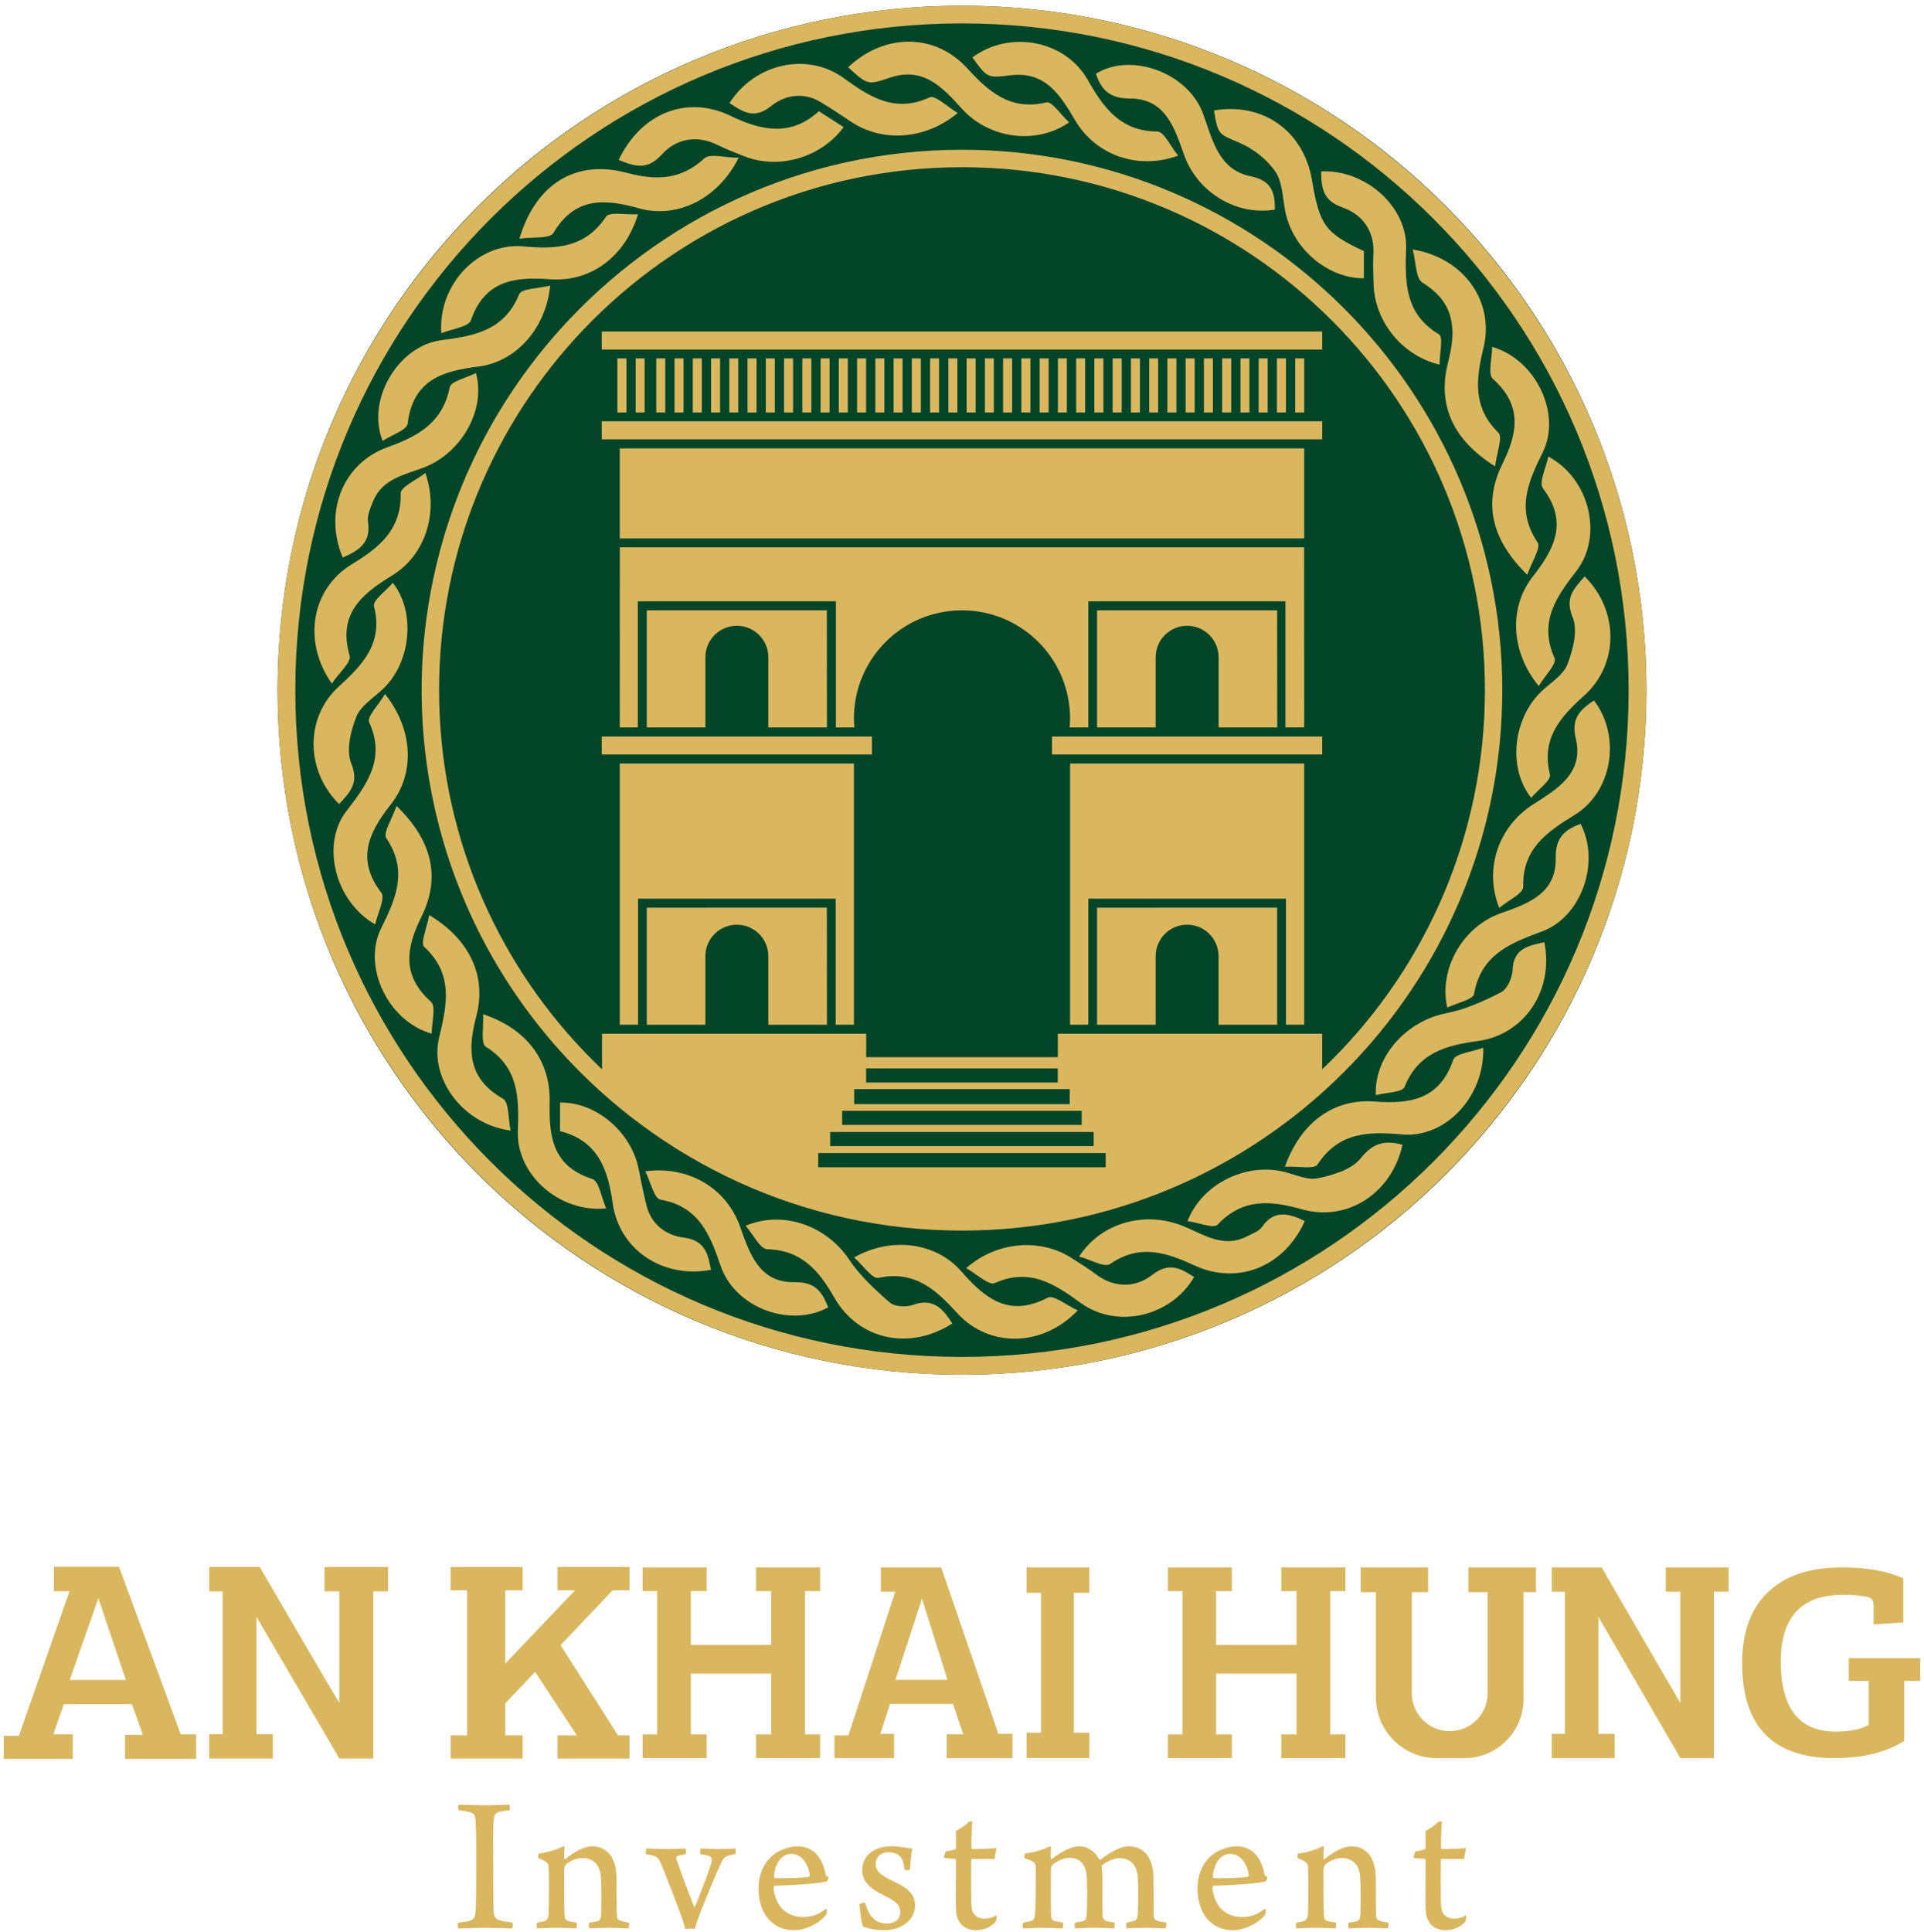 <?xml version="1.0" encoding="UTF-8"?>
<svg xmlns="http://www.w3.org/2000/svg" version="1.2" viewBox="0 0 258 259" width="258" height="259">
  <title>&lt;Group&gt;</title>
  <style>
		.s0 { fill: #dab75f } 
		.s1 { fill: #024529 } 
	</style>
  <g id="&lt;Group&gt;">
    <g id="&lt;Group&gt;">
      <g id="&lt;Group&gt;">
        <g id="&lt;Group&gt;">
          <path id="&lt;Compound Path&gt;" fill-rule="evenodd" class="s0" d="m135.77 232.46v3.26h-8.82v-3.19h2.22l-1.37-4.07h-8.45l-1.3 4h1.84v3.26h-7.99v-3.05h1.87l6.28-19.27h-1.93v-3.25h8.09l7.66 22.31zm-8.72-7.24l-3.41-10.88-3.56 10.88z"></path>
          <path id="&lt;Compound Path&gt;" fill-rule="evenodd" class="s0" d="m26.29 232.53v3.28h-9.53v-3.21h2.41l-1.48-4.11h-9.13l-1.41 4.04h2.61v3.28h-9.25v-3.08h2.02l6.79-19.39h-2.09v-3.28h8.73l8.28 22.47zm-9.41-7.29l-3.69-10.96-3.84 10.96z"></path>
          <path id="&lt;Path&gt;" class="s0" d="m43.52 210.09v3.27h1.99v14.97c-1.58-2.59-10.68-18.24-10.68-18.24h-6.77v3.27h1.79v19.15h-1.79v3.27h8.52v-3.27h-2.19v-15.74l11.12 19.01h1.03 3.51v-22.42h1.99v-3.27z"></path>
          <path id="&lt;Path&gt;" class="s0" d="m82.16 213.21h2.25v-3.12h-9.65v3.12h2.36l-9.36 9.83v-9.83h2.32v-3.12h-9.65v3.12h2.21v19.45h-2.21v3.12h9.65v-3.12h-2.32v-4.29l3.99-4.2 0.01-0.01 5.59 8.5h-2.59v3.12h9.65v-3.12h-1.55l-7.69-12.09z"></path>
          <path id="&lt;Path&gt;" class="s0" d="m109.97 213.33v-3.18h-8.58v3.18h2.03v7.21h-10.78v-7.21h2.12v-3.18h-8.59v3.18h1.95v19.21h-1.95v3.18h8.59v-3.18h-2.12v-8.15h10.78v8.15h-2.03v3.18h8.58v-3.18h-2.03v-19.21z"></path>
          <path id="&lt;Path&gt;" class="s0" d="m180.41 213.33v-3.18h-8.58v3.18h2.03v7.21h-10.79v-7.21h2.12v-3.18h-8.58v3.18h1.95v19.21h-1.95v3.18h8.58v-3.18h-2.12v-8.15h10.79v8.15h-2.03v3.18h8.58v-3.18h-2.03v-19.21z"></path>
          <path id="&lt;Path&gt;" class="s0" d="m146.08 213.55v-3.4h-8.42v3.4h1.93v18.77h-1.93v3.39h8.42v-3.39h-2.08v-18.77z"></path>
          <path id="&lt;Path&gt;" class="s0" d="m205.96 210.15h-9.05v3.32h2.58v13.55c0 2.81-2.28 5.08-5.09 5.08-2.8 0-5.08-2.27-5.08-5.08v-13.55h2.18v-3.32h-9.04v3.32h2.04v14.09c0 4.51 3.66 8.16 8.17 8.16h3.7c4.38 0 7.93-3.55 7.93-7.93v-14.32h1.66z"></path>
          <path id="&lt;Path&gt;" class="s0" d="m223.37 210.15v3.25h1.96v14.91c-1.55-2.58-10.55-18.16-10.55-18.16h-6.7v3.25h1.77v19.07h-1.77v3.25h8.43v-3.25h-2.17v-15.68l10.99 18.93h1.03 3.47v-22.32h1.97v-3.25z"></path>
          <path id="&lt;Path&gt;" class="s0" d="m247.91 222.32v2.9 0.15h2.68v5.9q-1.55 0.89-4.44 0.89-7.35 0.01-7.36-9.39 0-8.96 8.38-8.95 2.1 0.01 3.33 0.3 0.74 0.22 0.74 1.11v2.56l3.99-0.26v-5.9q-3.15-1.49-8.26-1.48-5.93-0.01-9.33 2.82-4.01 3.28-4.03 10.02 0.01 12.74 12.41 12.73 5.69-0.01 9.33-2.3v-7.13-0.92h2.14v-0.26-2.79z"></path>
        </g>
      </g>
      <g id="&lt;Group&gt;">
        <path id="&lt;Compound Path&gt;" class="s0" d="m61.51 241.96c0.56 0 2.09 0.08 3.48 0.08 1.39 0 2.64-0.08 3.31-0.08 0.08 0.1 0.11 0.61 0.03 0.75q-0.89 0.1-1.37 0.21c-0.61 0.16-0.72 0.51-0.77 1.34-0.08 1.12-0.05 3.36-0.05 5.68 0 2.65 0 5.21 0.05 6.15 0.03 0.77 0.13 1.23 0.93 1.41 0.38 0.11 0.94 0.19 1.58 0.27 0.11 0.11 0.05 0.7-0.05 0.78-0.65 0-2.14-0.08-3.45-0.08-1.52 0-2.86 0.08-3.71 0.08-0.14-0.08-0.14-0.7-0.03-0.78 0.59-0.05 0.99-0.11 1.36-0.21 0.78-0.16 0.88-0.54 0.94-1.15 0.1-0.75 0.1-3.5 0.1-7 0-2.19 0-3.93-0.08-5.18-0.05-0.67-0.1-1.07-0.66-1.23-0.4-0.13-0.91-0.19-1.63-0.29-0.11-0.11-0.06-0.67 0.02-0.75z"></path>
        <path id="&lt;Compound Path&gt;" class="s0" d="m73 257.58c0.38-0.1 0.54-0.48 0.56-0.93 0.06-0.83 0.06-2.7 0.06-4.38q-0.01-1.55-0.06-2.14c-0.08-0.37-0.4-0.64-1.39-1.01-0.05-0.16 0.03-0.54 0.14-0.62 1.07-0.1 2.62-0.61 3.28-0.99 0.03 0.03 0.11 0.11 0.11 0.19-0.03 0.29-0.05 1.07-0.05 1.52 0 0.06 0.08 0.08 0.13 0.06 1.39-1.15 2.7-1.74 3.63-1.74 1.15 0 1.98 0.51 2.57 1.39 0.51 0.8 0.69 1.87 0.69 3.15 0 1.5 0 3.9 0.06 4.84 0 0.21 0.08 0.42 0.26 0.5 0.43 0.22 0.8 0.27 1.34 0.35 0.08 0.13 0.05 0.64-0.08 0.78-0.38 0-1.18-0.08-2.57-0.08-1.22 0-2 0.05-2.64 0.08-0.08-0.11-0.11-0.67 0-0.78 0.51-0.05 0.93-0.13 1.09-0.19 0.38-0.13 0.46-0.4 0.49-1.09 0.02-1.5 0.05-4.2-0.08-5.18-0.06-0.43-0.25-1.15-0.75-1.58-0.38-0.35-0.88-0.61-1.66-0.61-0.77 0-1.6 0.32-2.22 0.85-0.16 0.16-0.26 0.4-0.26 0.96 0 1.9 0 4.49 0.05 5.72 0.03 0.61 0.13 0.8 0.51 0.91 0.29 0.1 0.69 0.16 1.12 0.21 0.05 0.11 0.03 0.64-0.08 0.78-0.4 0-1.15-0.08-2.62-0.08-1.31 0-2.27 0.08-2.59 0.08-0.11-0.11-0.11-0.67 0-0.78 0.37-0.05 0.64-0.11 0.96-0.19z"></path>
        <path id="&lt;Compound Path&gt;" class="s0" d="m86.71 247.83c0.45 0 1.44 0.08 2.62 0.08 1.09 0 2.05-0.05 2.56-0.08 0.13 0.08 0.13 0.65 0.05 0.78-0.4 0.05-0.8 0.13-1.04 0.21-0.24 0.08-0.24 0.32-0.21 0.4 0.32 1.04 2.19 5.99 2.38 6.41 0.02 0.06 0.1 0.03 0.13 0 0.56-1.36 1.71-4.3 2.11-5.58 0.27-0.85 0.08-1.07-0.21-1.2-0.35-0.13-0.72-0.19-1.21-0.24-0.05-0.13 0-0.72 0.11-0.78 0.29 0 1.36 0.08 2.41 0.08 0.93 0 1.86-0.05 2.19-0.08 0.1 0.08 0.08 0.67 0 0.78-0.33 0.05-0.62 0.08-0.97 0.19-0.5 0.18-0.74 0.53-1.04 1.2q-1.07 2.37-2.54 6.06c-0.45 1.15-0.69 1.92-0.88 2.54-0.32-0.03-0.99-0.03-1.25 0.03-0.22-0.73-0.46-1.47-0.78-2.35-0.75-2.01-1.65-4.33-2.16-5.59-0.59-1.44-0.67-1.65-1.31-1.87q-0.48-0.14-1.04-0.21c-0.08-0.16 0-0.7 0.08-0.78z"></path>
        <path id="&lt;Compound Path&gt;" fill-rule="evenodd" class="s0" d="m110.89 256.06c0.02 0.19-0.08 0.64-0.14 0.72-1.17 1.34-3.02 2.01-4.25 2.01-1.38 0-2.45-0.46-3.25-1.29-1.1-1.09-1.53-2.72-1.53-4.24 0-2.35 0.99-3.93 2.35-4.84 0.83-0.53 2.03-0.88 2.89-0.88 2.59 0 3.52 2.3 3.74 3.79 0.03 0.11 0.13 0.22 0.4 0.3 0.03 0.1-0.13 0.56-0.21 0.61-1.13 0.32-4.76 0.54-7 0.59-0.11 0.03-0.16 0.16-0.16 0.29 0.05 0.91 0.45 2.03 1.09 2.73 0.8 0.83 1.71 1.17 2.91 1.17 1.07 0 2.06-0.32 3.05-1.12q0.05 0.04 0.11 0.16zm-7.11-4.43c0 0.05 0.05 0.18 0.13 0.18 0.86 0.06 4.01-0.05 4.54-0.16 0.06-0.05 0.14-0.13 0.14-0.24-0.14-1.33-1.02-2.85-2.46-2.85-1.28 0-2.22 1.17-2.35 3.07z"></path>
        <path id="&lt;Compound Path&gt;" class="s0" d="m122.03 250.64c-0.08 0.11-0.62 0.13-0.72 0.05-0.16-1.15-0.38-1.71-0.91-2.03q-0.52-0.32-1.31-0.32c-0.91 0-1.66 0.59-1.66 1.55 0 0.91 0.46 1.44 2.49 2.4 2.21 1.02 2.78 1.93 2.78 3.21 0 1.92-1.79 3.29-4.2 3.29-0.99 0-2.19-0.24-2.8-0.51-0.19-0.62-0.43-2.33-0.46-2.94 0.08-0.11 0.64-0.29 0.78-0.24 0.37 1.39 0.88 2.08 1.57 2.48 0.4 0.22 0.94 0.32 1.34 0.32 1.09 0 1.79-0.58 1.79-1.49 0-0.96-0.51-1.47-2.17-2.27-2.16-1.07-2.93-2.03-2.93-3.45 0-1.65 1.31-3.15 3.92-3.15 0.62 0 1.29 0.08 1.74 0.16 0.43 0.08 0.85 0.13 1.07 0.16-0.19 0.8-0.24 1.68-0.32 2.78z"></path>
        <path id="&lt;Compound Path&gt;" class="s0" d="m130.34 249.22c-0.06 0-0.11 0.11-0.11 0.14-0.03 1.25-0.03 3.6 0 4.91 0 1.07 0.05 1.58 0.16 1.92 0.24 0.73 0.91 1.05 1.58 1.05 0.74 0 1.12-0.14 1.65-0.46 0.06 0.08-0.02 0.72-0.08 0.83-0.67 0.83-1.79 1.18-2.64 1.18-1.04 0-1.9-0.43-2.35-1.29-0.35-0.64-0.38-1.33-0.38-3.04 0-1.52 0.03-3.93 0.03-5 0-0.08-0.05-0.21-0.16-0.24l-1.44-0.1c-0.03-0.16 0.13-0.75 0.24-0.89 0.37-0.05 1.04-0.18 1.25-0.29 0.03 0 0.11-0.11 0.11-0.19v-2.27c0.43-0.21 1.42-0.88 1.71-1.22 0.13-0.06 0.4-0.06 0.48-0.03-0.05 0.45-0.13 1.65-0.13 3.52 0 0.06 0.05 0.16 0.1 0.16 1.29 0 2.86-0.08 3.26-0.13-0.08 0.37-0.21 1.07-0.24 1.47-0.67 0-2.03-0.03-3.04-0.03z"></path>
        <path id="&lt;Compound Path&gt;" class="s0" d="m138.25 257.56c0.45-0.14 0.53-0.46 0.56-1.04 0.08-1.47 0.08-4.25 0.08-6.04 0-0.16 0-0.54-0.24-0.75-0.3-0.27-0.75-0.43-1.26-0.59-0.08-0.1 0-0.58 0.11-0.64 1.23-0.13 2.61-0.59 3.34-0.99l0.08 0.14c0 0.18-0.03 1.15-0.03 1.55 0 0.05 0.11 0.1 0.16 0.05 1.52-1.2 2.83-1.71 3.63-1.71 1.26 0 2.19 0.75 2.73 1.76 0.05 0.08 0.13 0.06 0.18 0.03 1.39-1.1 2.76-1.79 3.77-1.79 2.06 0 3.31 1.55 3.31 4.3 0.03 1.44 0.03 3.93 0.03 5.02 0 0.19 0.08 0.46 0.27 0.56 0.32 0.19 0.72 0.24 1.41 0.35 0.06 0.11-0.02 0.72-0.13 0.78-0.48 0-1.36-0.08-2.46-0.08-1.33 0-2.03 0.02-2.7 0.08-0.08-0.08-0.1-0.7 0-0.78 0.48-0.08 0.72-0.13 1.02-0.24 0.4-0.13 0.45-0.45 0.48-1.31 0.03-1.44 0.08-4.22-0.08-5.02-0.13-0.88-0.72-2.06-2.38-2.06-0.69 0-1.55 0.3-2.35 0.96-0.05 0.03-0.05 0.14-0.05 0.19 0.08 0.51 0.11 1.12 0.11 1.92 0 1.45-0.03 3.56 0.02 4.68 0 0.37 0.19 0.53 0.43 0.64 0.35 0.11 0.61 0.16 1.15 0.24 0.1 0.11 0.02 0.7-0.08 0.78-0.75-0.03-1.55-0.08-2.7-0.08-0.8 0-2 0.08-2.48 0.08-0.11-0.08-0.11-0.67 0-0.78 0.45-0.08 0.74-0.11 1.06-0.21 0.35-0.11 0.46-0.32 0.48-0.91 0.08-1.26 0.11-4.78-0.05-5.58-0.16-0.83-0.67-1.98-2.24-1.98-0.59 0-1.45 0.27-2.17 0.83-0.18 0.16-0.34 0.37-0.34 0.64 0 1.73-0.03 4.99 0.02 6.25 0 0.35 0.11 0.67 0.56 0.77 0.22 0.06 0.59 0.11 1.02 0.19 0.11 0.11 0.05 0.67-0.05 0.78-0.62 0-1.53-0.08-2.62-0.08-1.39 0-1.95 0.08-2.62 0.08-0.13-0.11-0.13-0.7 0-0.78 0.48-0.08 0.75-0.13 1.02-0.21z"></path>
        <path id="&lt;Compound Path&gt;" fill-rule="evenodd" class="s0" d="m169.74 256.06c0.03 0.19-0.08 0.64-0.13 0.72-1.18 1.34-3.02 2.01-4.25 2.01-1.39 0-2.45-0.46-3.26-1.29-1.09-1.09-1.52-2.72-1.52-4.24 0-2.35 0.99-3.93 2.35-4.84 0.83-0.53 2.03-0.88 2.89-0.88 2.59 0 3.52 2.3 3.74 3.79 0.02 0.11 0.13 0.22 0.4 0.3 0.02 0.1-0.14 0.56-0.22 0.61-1.12 0.32-4.75 0.54-7 0.59-0.1 0.03-0.16 0.16-0.16 0.29 0.06 0.91 0.46 2.03 1.1 2.73 0.8 0.83 1.71 1.17 2.91 1.17 1.07 0 2.06-0.32 3.05-1.12q0.05 0.04 0.1 0.16zm-7.1-4.43c0 0.05 0.05 0.18 0.13 0.18 0.86 0.06 4.01-0.05 4.54-0.16 0.06-0.05 0.14-0.13 0.14-0.24-0.14-1.33-1.02-2.85-2.46-2.85-1.28 0-2.22 1.17-2.35 3.07z"></path>
        <path id="&lt;Compound Path&gt;" class="s0" d="m174.82 257.58c0.38-0.1 0.54-0.48 0.56-0.93 0.06-0.83 0.06-2.7 0.06-4.38q-0.01-1.55-0.06-2.14c-0.08-0.37-0.4-0.64-1.39-1.01-0.05-0.16 0.03-0.54 0.14-0.62 1.07-0.1 2.62-0.61 3.28-0.99 0.03 0.03 0.11 0.11 0.11 0.19-0.03 0.29-0.05 1.07-0.05 1.52 0 0.06 0.08 0.08 0.13 0.06 1.39-1.15 2.7-1.74 3.63-1.74 1.15 0 1.98 0.51 2.57 1.39 0.5 0.8 0.69 1.87 0.69 3.15 0 1.5 0 3.9 0.05 4.84 0 0.21 0.08 0.42 0.27 0.5 0.43 0.22 0.8 0.27 1.34 0.35 0.08 0.13 0.05 0.64-0.08 0.78-0.38 0-1.18-0.08-2.57-0.08-1.23 0-2 0.05-2.64 0.08-0.08-0.11-0.11-0.67 0-0.78 0.51-0.05 0.93-0.13 1.09-0.19 0.38-0.13 0.46-0.4 0.48-1.09 0.03-1.5 0.06-4.2-0.08-5.18-0.05-0.43-0.24-1.15-0.74-1.58-0.38-0.35-0.89-0.61-1.66-0.61-0.77 0-1.6 0.32-2.22 0.85-0.16 0.16-0.26 0.4-0.26 0.96 0 1.9 0 4.49 0.05 5.72 0.03 0.61 0.13 0.8 0.51 0.91 0.29 0.1 0.69 0.16 1.12 0.21 0.05 0.11 0.03 0.64-0.08 0.78-0.4 0-1.15-0.08-2.62-0.08-1.31 0-2.27 0.08-2.59 0.08-0.11-0.11-0.11-0.67 0-0.78 0.37-0.05 0.64-0.11 0.96-0.19z"></path>
        <path id="&lt;Compound Path&gt;" class="s0" d="m193.31 249.22c-0.05 0-0.11 0.11-0.11 0.14-0.02 1.25-0.02 3.6 0 4.91 0 1.07 0.06 1.58 0.16 1.92 0.24 0.73 0.91 1.05 1.58 1.05 0.75 0 1.12-0.14 1.65-0.46 0.06 0.08-0.02 0.72-0.07 0.83-0.67 0.83-1.8 1.18-2.65 1.18-1.04 0-1.9-0.43-2.35-1.29-0.35-0.64-0.37-1.33-0.37-3.04 0-1.52 0.02-3.93 0.02-5 0-0.08-0.05-0.21-0.16-0.24l-1.44-0.1c-0.03-0.16 0.13-0.75 0.24-0.89 0.37-0.05 1.04-0.18 1.26-0.29 0.02 0 0.1-0.11 0.1-0.19v-2.27c0.43-0.21 1.42-0.88 1.71-1.22 0.14-0.06 0.4-0.06 0.48-0.03-0.05 0.45-0.13 1.65-0.13 3.52 0 0.06 0.05 0.16 0.11 0.16 1.28 0 2.85-0.08 3.25-0.13-0.07 0.37-0.21 1.07-0.24 1.47-0.66 0-2.03-0.03-3.04-0.03z"></path>
      </g>
    </g>
    <g id="&lt;Group&gt;">
      <path id="&lt;Path&gt;" class="s1" d="m220.78 92.54c0-50.69-41.09-91.78-91.78-91.78-50.69 0-91.78 41.09-91.78 91.78 0 50.69 41.09 91.78 91.78 91.78 50.69 0 91.78-41.09 91.78-91.78z"></path>
      <g id="&lt;Group&gt;">
        <g id="&lt;Group&gt;">
          <g id="&lt;Group&gt;">
            <path id="&lt;Path&gt;" class="s0" d="m79.43 158.07c-5.29-1.68-5.83-5.63-5.72-10.22 0.14-5.6-3.03-9.9-8.93-11.87 0.1 1.63-0.35 3.93 0.36 4.36 4.47 2.77 4.46 6.92 4.3 11.35-0.2 5.75 5.54 10.96 11.84 10.32-0.65-1.46-0.95-3.65-1.85-3.94z"></path>
            <path id="&lt;Path&gt;" class="s0" d="m180.01 27.81c2.72 0.95 4.37 3.2 4.15 6.4-0.08 1.26 0 2.53 0.03 3.8 0.1 5.02 3.78 9.68 8.85 10.88 0-1.43 0.52-3.69-0.08-4.06-4.64-2.77-4.55-7.05-4.41-11.57 0.17-5.52-5.42-10.56-11.39-10.28 0.02 2.31 0.3 3.94 2.85 4.83z"></path>
            <path id="&lt;Path&gt;" class="s0" d="m151.52 13.21c4.76-0.01 5.97 3.94 7.27 7.58 1.79 5.03 7.08 8.19 12.17 7.31 0.01-2.3-0.43-3.89-3.27-4.47-4.3-0.88-5.1-4.91-6.36-8.37-1.98-5.47-9.6-8.32-14.37-5.38 0.72 2.21 1.88 3.33 4.56 3.33z"></path>
            <path id="&lt;Path&gt;" class="s0" d="m106.54 171.91c-4.75 0.09-6.02-3.87-7.32-7.51-1.81-5.06-6.84-8.14-12.69-7.36 0.71 1.42 1.19 3.66 2.02 3.8 5.18 0.89 6.68 4.75 8.1 8.92 1.9 5.54 9.24 8.33 14.4 5.53-0.79-2.07-1.71-3.43-4.51-3.38z"></path>
            <path id="&lt;Path&gt;" class="s0" d="m202.84 130c-0.04 1.06-0.7 2.59-1.54 3.03-2.34 1.21-4.85 2.33-7.42 2.83-5.18 1.02-9.61 5.69-9.39 10.97 1.39-0.36 3.56-0.36 3.86-1.11 1.83-4.58 5.57-5.57 9.81-6.14 6.22-0.84 10.25-6.75 8.93-13.25-2.26 0.47-4.12 0.89-4.25 3.67z"></path>
            <path id="&lt;Path&gt;" class="s0" d="m56.49 122.97c2.59-5.21 1.58-10.17-3.32-14.92-0.58 1.74-1.85 3.63-1.36 4.34 2.92 4.34 1.27 8.11-0.7 12.07-2.54 5.12 0.88 12.45 6.78 14.13 0-1.51 0.61-3.64-0.1-4.28-3.95-3.52-3.34-7.22-1.3-11.34z"></path>
            <path id="&lt;Path&gt;" class="s0" d="m54.67 56.78c0.69-5.82 4.67-7.05 9.47-7.63 5.02-0.61 9.07-5.08 9.64-10.86-1.54 0.39-3.84 0.38-4.16 1.16-1.97 4.87-6.05 5.6-10.43 6.16-5.73 0.72-10.11 7.93-7.88 13.5 1.21-0.8 3.26-1.45 3.36-2.33z"></path>
            <path id="&lt;Path&gt;" class="s0" d="m201.5 62.13c-2.6 5.23-1.6 10.15 3.3 14.94 0.59-1.72 1.87-3.63 1.39-4.34-2.93-4.33-1.29-8.11 0.68-12.07 2.55-5.12-0.86-12.44-6.78-14.15 0 1.52-0.61 3.65 0.1 4.29 3.95 3.51 3.35 7.21 1.31 11.33z"></path>
            <path id="&lt;Path&gt;" class="s0" d="m51.13 119.69c-3.43-4.5-1.66-8.11 1.27-11.83 3.26-4.12 3.05-10-0.77-14.81-0.87 1.47-2.45 3.06-2.13 3.77 2.25 4.94-0.29 8.35-3.05 11.93-3.4 4.41-1.6 12.04 3.86 15.2 0.34-1.55 1.38-3.52 0.82-4.26z"></path>
            <path id="&lt;Path&gt;" class="s0" d="m206.9 65.47c3.42 4.53 1.55 8.12-1.36 11.83-3.23 4.12-2.97 10.1 0.8 14.68 0.81-1.37 2.46-3.01 2.12-3.75-2.17-4.83 0.24-8.2 2.94-11.69 3.57-4.63 1.83-12.33-3.78-15.33-0.3 1.52-1.3 3.49-0.72 4.26z"></path>
            <path id="&lt;Path&gt;" class="s0" d="m208.61 115.07c0.1 4.76-3.75 6.1-7.43 7.4-4.98 1.77-8.29 7.4-7.11 12.62 1.31-0.63 3.46-1.06 3.6-1.83 0.91-5.29 4.9-6.82 9.12-8.38 5.29-1.96 7.84-9.29 5.16-14.42-2.15 0.78-3.4 1.88-3.34 4.61z"></path>
            <path id="&lt;Path&gt;" class="s0" d="m119.28 10.43c4.53-1.55 7.1 1.27 9.71 4.16 3.61 3.99 9.92 4.9 14.37 1.82-1.07-0.98-2.3-2.86-3.04-2.68-4.83 1.16-7.74-1.43-10.62-4.58-4.29-4.7-11.06-4.76-15.97-0.13 2.58 2.34 2.6 2.41 5.55 1.41z"></path>
            <path id="&lt;Path&gt;" class="s0" d="m211.31 99.05c1.1 4.61-2.47 6.72-5.73 8.8-4.62 2.95-6.62 8.62-4.54 13.88 1.21-1.01 3.24-1.95 3.22-2.84-0.13-5.1 3.21-7.37 6.88-9.62 5.07-3.11 6.29-10.51 2.6-15.36-1.82 1.24-3.1 2.36-2.43 5.14z"></path>
            <path id="&lt;Path&gt;" class="s0" d="m85.68 27.93c5.08 1.43 10.61-1.23 13.37-6.78-1.83 0-3.84-0.62-4.62 0.1-3.17 2.91-6.5 2.95-10.35 1.93-6.8-1.82-12.2 1.36-14.43 8.82 1.74-0.25 4.07 0.04 4.56-0.77 2.9-4.86 6.89-4.59 11.47-3.3z"></path>
            <path id="&lt;Path&gt;" class="s0" d="m63.15 42.93c1.86-5.34 5.86-5.84 10.57-5.49 5.4 0.41 10.04-2.9 11.84-8.71-1.6 0.09-3.83-0.38-4.3 0.33-2.81 4.2-6.71 4.38-11.1 3.97-6-0.55-11.45 5.08-10.98 11.65 1.46-0.6 3.66-0.84 3.97-1.75z"></path>
            <path id="&lt;Path&gt;" class="s0" d="m49.35 69.97c-0.14-0.88 0.34-1.91 0.7-2.8 1.25-3.02 4.25-3.51 6.83-4.51 4.93-1.9 8.32-7.63 6.94-12.65-1.27 0.66-3.36 1.1-3.52 1.92-0.93 4.77-4.3 6.58-8.34 8.03-5.95 2.13-8.59 8.67-6 14.79 2.25-0.94 3.81-2.07 3.39-4.78z"></path>
            <path id="&lt;Path&gt;" class="s0" d="m194.87 142.1c-1.82 5.32-5.76 5.95-10.51 5.59-5.44-0.42-9.9 2.7-12.06 8.74 1.78-0.09 3.95 0.37 4.38-0.3 2.84-4.37 6.88-4.43 11.35-4.03 5.76 0.51 11.05-5 10.87-11.63-1.49 0.57-3.74 0.76-4.03 1.63z"></path>
            <path id="&lt;Path&gt;" class="s0" d="m182.45 155.31c-1.21 1.5-3.7 2.25-5.76 2.67-1.39 0.29-3.03-0.52-4.55-0.88-5.1-1.23-10.96 1.62-12.9 6.62 1.45 0.2 3.5 1.04 4.04 0.47 3.39-3.6 7.17-3.22 11.35-2.04 6.04 1.69 12-2.15 13.44-8.67-2.44-0.65-3.97-0.22-5.62 1.83z"></path>
            <path id="&lt;Path&gt;" class="s0" d="m212.43 93.26c4.68-4.2 4.68-11.41 0.06-15.98-1.36 1.6-2.72 2.77-1.6 5.5 0.72 1.73 0.04 4.34-0.71 6.3-0.54 1.41-2.2 2.42-3.41 3.55-3.83 3.6-4.67 10.24-1.45 14.34 0.92-1.09 2.71-2.36 2.52-3.13-1.2-4.85 1.4-7.71 4.59-10.58z"></path>
            <path id="&lt;Path&gt;" class="s0" d="m47.1 102.35c-0.71-1.76-0.07-4.37 0.71-6.3 0.61-1.49 2.36-2.53 3.62-3.75 3.63-3.51 4.37-10.14 1.25-14.16-0.92 1.09-2.73 2.37-2.53 3.13 1.28 5-1.57 7.9-4.76 10.82-4.48 4.1-4.45 11.22 0.08 15.72 1.43-1.57 2.72-2.75 1.63-5.46z"></path>
            <path id="&lt;Path&gt;" class="s0" d="m46.89 87.93c-1.63-5.6 1.6-8.27 5.69-10.77 4.42-2.7 6.31-8.38 4.46-13.75-1.23 0.97-3.32 1.87-3.31 2.73 0.1 4.9-2.9 7.3-6.55 9.51-5.37 3.26-6.69 10.31-2.68 16 0.99-1.47 2.63-2.87 2.39-3.72z"></path>
            <path id="&lt;Path&gt;" class="s0" d="m103.4 14.22c1.82-1.46 4.3-1.93 6.61-0.55 1.42 0.84 2.78 1.78 4.17 2.69 4.17 2.75 9.89 2.4 14.25-1.21-1.38-0.81-3.03-2.44-3.76-2.1-4.65 2.15-8.04-0.04-11.53-2.58-4.87-3.53-11.89-2-15.32 3.35 1.8 1.18 3.29 2.24 5.58 0.4z"></path>
            <path id="&lt;Path&gt;" class="s0" d="m67.45 147.31c-4.75-2.7-4.77-6.57-3.57-11.1 1.39-5.27-0.85-10.26-6.33-13.52-0.3 1.7-1.21 3.77-0.67 4.26 3.96 3.63 3.06 7.8 2 12.19-1.32 5.5 3.23 11.62 9.59 12.44-0.34-1.58-0.19-3.79-1.02-4.27z"></path>
            <path id="&lt;Path&gt;" class="s0" d="m190.75 37.9c4.35 2.67 4.57 6.28 3.44 10.65-1.47 5.66 0.56 10.37 6.3 13.98 0.22-1.86 1.05-3.92 0.44-4.52-3.52-3.43-2.99-7.28-1.99-11.41 1.48-6.11-2.57-12.01-9.5-13.15 0.45 1.69 0.38 3.89 1.31 4.45z"></path>
            <path id="&lt;Path&gt;" class="s0" d="m154.51 170.93c-2.27 1.75-5.08 1.81-7.61-0.12-1-0.77-2.1-1.42-3.16-2.11-4.16-2.72-10.08-2.3-14.18 1.33 1.38 0.76 3.04 2.36 3.83 2 4.67-2.1 8.04 0.13 11.52 2.66 4.85 3.52 12.09 1.87 15.22-3.47-1.83-1.17-3.33-2.06-5.62-0.29z"></path>
            <path id="&lt;Path&gt;" class="s0" d="m135.46 10.1c4.73-0.6 6.72 2.66 8.71 6.03 2.73 4.64 8.36 6.72 13.82 4.74-1.01-1.22-1.9-3.24-2.81-3.24-4.95-0.03-7.2-3.2-9.31-6.91-3.04-5.35-10.48-6.73-15.48-3.02 1.99 2.74 2 2.78 5.07 2.4z"></path>
            <path id="&lt;Path&gt;" class="s0" d="m140.48 173.99c-5.21 2.72-8.42 0.08-11.6-3.56-3.33-3.84-9.41-4.68-14.35-1.83 1.18 1.03 2.45 2.91 3.27 2.73 4.84-1.05 7.72 1.6 10.57 4.74 4.23 4.63 11.4 4.6 16.15-0.38-1.47-0.66-3.24-2.12-4.04-1.7z"></path>
            <path id="&lt;Path&gt;" class="s0" d="m122.43 174.95c-0.91 0.33-2.45 0.26-3.11-0.31-1.99-1.73-4-3.59-5.46-5.77-2.96-4.44-8.72-6.67-13.88-4.53 1.04 1.18 1.94 3.12 2.9 3.15 4.62 0.12 6.93 2.88 8.98 6.46 3.25 5.69 10.05 7.2 15.84 3.5-1.29-2.07-2.62-3.45-5.27-2.5z"></path>
            <path id="&lt;Path&gt;" class="s0" d="m169.22 164.51c-0.41 0.58-1.27 0.87-1.96 1.23-3.18 1.69-5.86-0.24-8.58-1.35-5.05-2.05-10.94-0.57-13.98 4.08 1.51 0.4 3.4 1.52 4.16 1 3.94-2.72 7.51-1.57 11.28 0.18 5.83 2.71 12.08 0.2 14.83-5.94-2.27-1.11-4.16-1.49-5.75 0.8z"></path>
            <path id="&lt;Path&gt;" class="s0" d="m91.65 165.92c-2.34-0.29-4.35-1.76-4.98-4.37-0.4-1.61-0.71-3.23-1.04-4.86-1-4.94-5.71-8.95-10.53-8.86 0 1.24 0 2.47 0 3.83 5.1 1.28 6.42 5.14 7.06 9.68 0.87 6.23 6.74 10.14 13.18 8.91-0.41-2.16-0.79-3.96-3.69-4.33z"></path>
            <path id="&lt;Path&gt;" class="s0" d="m88.74 20.72c1.92-2.12 4.67-2.68 7.51-1.27 1.12 0.56 2.31 1.01 3.49 1.48 4.62 1.86 10.3 0.26 13.39-3.88-1.05-0.68-2.1-1.36-3.32-2.14-3.79 3.46-7.72 2.61-11.88 0.61-5.85-2.8-11.96-0.37-14.97 5.92 2.2 0.91 3.86 1.41 5.78-0.72z"></path>
            <path id="&lt;Path&gt;" class="s0" d="m166.27 19.17c1.83 0.79 3.66 2.23 4.77 3.87 0.96 1.43 0.95 3.53 1.32 5.34 1 4.95 5.61 8.92 10.53 8.94q0-1.87 0-3.65c-5.22-2.46-5.93-3.45-6.97-9.57-1.12-6.55-6.58-10.41-13.13-9.29 0.55 3.4 0.66 3.14 3.48 4.36z"></path>
          </g>
          <path id="&lt;Compound Path&gt;" fill-rule="evenodd" class="s0" d="m129 164.99c-21.41 0-40.67-9.34-53.95-24.15-7.77-8.67-13.48-19.21-16.37-30.86-1.39-5.59-2.14-11.43-2.14-17.44 0-6.02 0.75-11.86 2.14-17.45 2.89-11.65 8.6-22.19 16.37-30.86 13.28-14.81 32.54-24.15 53.95-24.15 39.95 0 72.45 32.5 72.45 72.46 0 39.95-32.5 72.45-72.45 72.45zm0-2.33c38.72 0 70.12-31.4 70.12-70.12 0-38.73-31.4-70.12-70.12-70.12-20 0-38.03 8.38-50.8 21.81-11.96 12.58-19.32 29.58-19.32 48.31 0 18.73 7.36 35.72 19.32 48.3 12.77 13.43 30.8 21.82 50.8 21.82z"></path>
          <path id="&lt;Compound Path&gt;" fill-rule="evenodd" class="s0" d="m129 184.32c-50.61 0-91.78-41.18-91.78-91.78 0-50.61 41.17-91.78 91.78-91.78 50.61 0 91.78 41.17 91.78 91.78 0 50.6-41.17 91.78-91.78 91.78zm0-2.39c49.37 0 89.39-40.02 89.39-89.39 0-49.37-40.02-89.4-89.39-89.4-49.37 0-89.4 40.03-89.4 89.4 0 49.37 40.03 89.39 89.4 89.39z"></path>
        </g>
        <g id="&lt;Group&gt;">
          <path id="&lt;Compound Path&gt;" fill-rule="evenodd" class="s0" d="m177.3 138.6v4.95c-12.57 11.94-29.55 19.28-48.26 19.28-18.73 0-35.73-7.36-48.31-19.32v-4.91h35.42v3.14h25.7v-3.14zm-61.16 6.54h25.7v-1.89h-25.7zm-1.6 2.9h28.91v-2.02h-28.91zm-1.61 2.78h32.12v-1.89h-32.12zm-1.61 2.84h35.34v-1.89h-35.34zm36.95 0.94h-38.55v1.9h38.55z"></path>
          <path id="&lt;Path&gt;" class="s0" d="m82.79 48.05v7.25h1.21v-7.25z"></path>
          <path id="&lt;Path&gt;" class="s0" d="m85.24 48.05v7.25h1.2v-7.25z"></path>
          <path id="&lt;Path&gt;" class="s0" d="m88 48.05v7.25h1.21v-7.25z"></path>
          <path id="&lt;Path&gt;" class="s0" d="m90.45 48.05v7.25h1.21v-7.25z"></path>
          <path id="&lt;Path&gt;" class="s0" d="m92.9 48.05v7.25h1.21v-7.25z"></path>
          <path id="&lt;Path&gt;" class="s0" d="m95.35 48.05v7.25h1.21v-7.25z"></path>
          <path id="&lt;Path&gt;" class="s0" d="m97.8 48.05v7.25h1.2v-7.25z"></path>
          <path id="&lt;Path&gt;" class="s0" d="m100.24 48.05v7.25h1.21v-7.25z"></path>
          <path id="&lt;Path&gt;" class="s0" d="m102.69 48.05v7.25h1.21v-7.25z"></path>
          <path id="&lt;Path&gt;" class="s0" d="m105.14 48.05v7.25h1.21v-7.25z"></path>
          <path id="&lt;Path&gt;" class="s0" d="m107.59 48.05v7.25h1.21v-7.25z"></path>
          <path id="&lt;Path&gt;" class="s0" d="m110.04 48.05v7.25h1.2v-7.25z"></path>
          <path id="&lt;Path&gt;" class="s0" d="m112.48 48.05v7.25h1.21v-7.25z"></path>
          <path id="&lt;Path&gt;" class="s0" d="m114.93 48.05v7.25h1.21v-7.25z"></path>
          <path id="&lt;Path&gt;" class="s0" d="m117.38 48.05v7.25h1.21v-7.25z"></path>
          <path id="&lt;Path&gt;" class="s0" d="m119.83 48.05v7.25h1.2v-7.25z"></path>
          <path id="&lt;Path&gt;" class="s0" d="m122.27 48.05v7.25h1.21v-7.25z"></path>
          <path id="&lt;Path&gt;" class="s0" d="m124.72 48.05v7.25h1.21v-7.25z"></path>
          <path id="&lt;Path&gt;" class="s0" d="m127.17 48.05v7.25h1.21v-7.25z"></path>
          <path id="&lt;Path&gt;" class="s0" d="m85.06 98.75h-2.97-0.01-1.39v2.41h1.39 34.84v-2.41h-3.06z"></path>
          <path id="&lt;Path&gt;" class="s0" d="m83.11 137.39h2.45v-16.9h26.5v16.9h2.45v-35.02h-31.4z"></path>
          <path id="&lt;Path&gt;" class="s0" d="m129.62 48.05v7.25h1.21v-7.25z"></path>
          <path id="&lt;Path&gt;" class="s0" d="m132.07 48.05v7.25h1.2v-7.25z"></path>
          <path id="&lt;Path&gt;" class="s0" d="m134.51 48.05v7.25h1.21v-7.25z"></path>
          <path id="&lt;Path&gt;" class="s0" d="m136.96 48.05v7.25h1.21v-7.25z"></path>
          <path id="&lt;Path&gt;" class="s0" d="m139.41 48.05v7.25h1.21v-7.25z"></path>
          <path id="&lt;Path&gt;" class="s0" d="m141.86 48.05v7.25h1.2v-7.25z"></path>
          <path id="&lt;Path&gt;" class="s0" d="m144.31 48.05v7.25h1.2v-7.25z"></path>
          <path id="&lt;Path&gt;" class="s0" d="m146.75 48.05v7.25h1.21v-7.25z"></path>
          <path id="&lt;Path&gt;" class="s0" d="m149.2 48.05v7.25h1.21v-7.25z"></path>
          <path id="&lt;Path&gt;" class="s0" d="m151.65 48.05v7.25h1.21v-7.25z"></path>
          <path id="&lt;Path&gt;" class="s0" d="m154.1 48.05v7.25h1.2v-7.25z"></path>
          <path id="&lt;Path&gt;" class="s0" d="m156.54 48.05v7.25h1.21v-7.25z"></path>
          <path id="&lt;Path&gt;" class="s0" d="m158.99 48.05v7.25h1.21v-7.25z"></path>
          <path id="&lt;Path&gt;" class="s0" d="m161.44 48.05v7.25h1.21v-7.25z"></path>
          <path id="&lt;Path&gt;" class="s0" d="m163.89 48.05v7.25h1.21v-7.25z"></path>
          <path id="&lt;Path&gt;" class="s0" d="m166.34 48.05v7.25h1.2v-7.25z"></path>
          <path id="&lt;Path&gt;" class="s0" d="m168.78 48.05v7.25h1.21v-7.25z"></path>
          <path id="&lt;Path&gt;" class="s0" d="m171.23 48.05v7.25h1.21v-7.25z"></path>
          <path id="&lt;Path&gt;" class="s0" d="m173.68 48.05v7.25h1.21v-7.25z"></path>
          <path id="&lt;Path&gt;" class="s0" d="m128.92 44.45h-48.23v2.42h2.02 46.21 0.16 46.2 2.02v-2.42h-48.22z"></path>
          <path id="&lt;Path&gt;" class="s0" d="m128.92 56.48h-48.23v2.42h2.02 46.21 0.16 46.2 2.02v-2.42h-48.22z"></path>
          <path id="&lt;Path&gt;" class="s0" d="m145.44 98.75h-2.97-0.01-1.39v2.41h1.39 34.84v-2.41h-3.06z"></path>
          <path id="&lt;Path&gt;" class="s0" d="m129.08 72.19h45.81v-12.07h-45.81-0.17-45.8v12.07h45.8z"></path>
          <path id="&lt;Path&gt;" class="s0" d="m143.43 97.53h2.51v-16.91h26.43v16.91h2.52l-0.01-24.15h-45.8-0.17-45.79l-0.01 24.15h2.42v-16.91h26.56v16.91h2.48q-0.06-0.6-0.06-1.21c0-8 6.48-14.49 14.49-14.49 8 0 14.49 6.49 14.49 14.49q-0.01 0.61-0.06 1.21z"></path>
          <path id="&lt;Path&gt;" class="s0" d="m143.49 137.39h2.45v-16.9h26.5v16.9h2.45v-35.02h-31.4z"></path>
          <path id="&lt;Path&gt;" class="s0" d="m154.97 128.2c0-2.33 1.89-4.22 4.22-4.22 2.33 0 4.21 1.89 4.21 4.22v9.19h7.86v-15.7l-24.15 0.01v15.69h7.86z"></path>
          <path id="&lt;Path&gt;" class="s0" d="m94.59 128.2c0-2.33 1.89-4.22 4.22-4.22 2.33 0 4.22 1.89 4.22 4.22v9.19h7.86l-0.01-15.7-24.15 0.01v15.69h7.86z"></path>
          <path id="&lt;Path&gt;" class="s0" d="m154.97 88.12c0-2.33 1.89-4.22 4.22-4.22 2.33 0 4.22 1.89 4.22 4.22v9.41h7.86l-0.01-15.7h-24.15v15.7h7.86z"></path>
          <path id="&lt;Path&gt;" class="s0" d="m94.59 88.12c0-2.33 1.89-4.22 4.22-4.22 2.33 0 4.22 1.89 4.22 4.22v9.41h7.86l-0.01-15.7h-24.15v15.7h7.86z"></path>
        </g>
      </g>
    </g>
  </g>
</svg>
